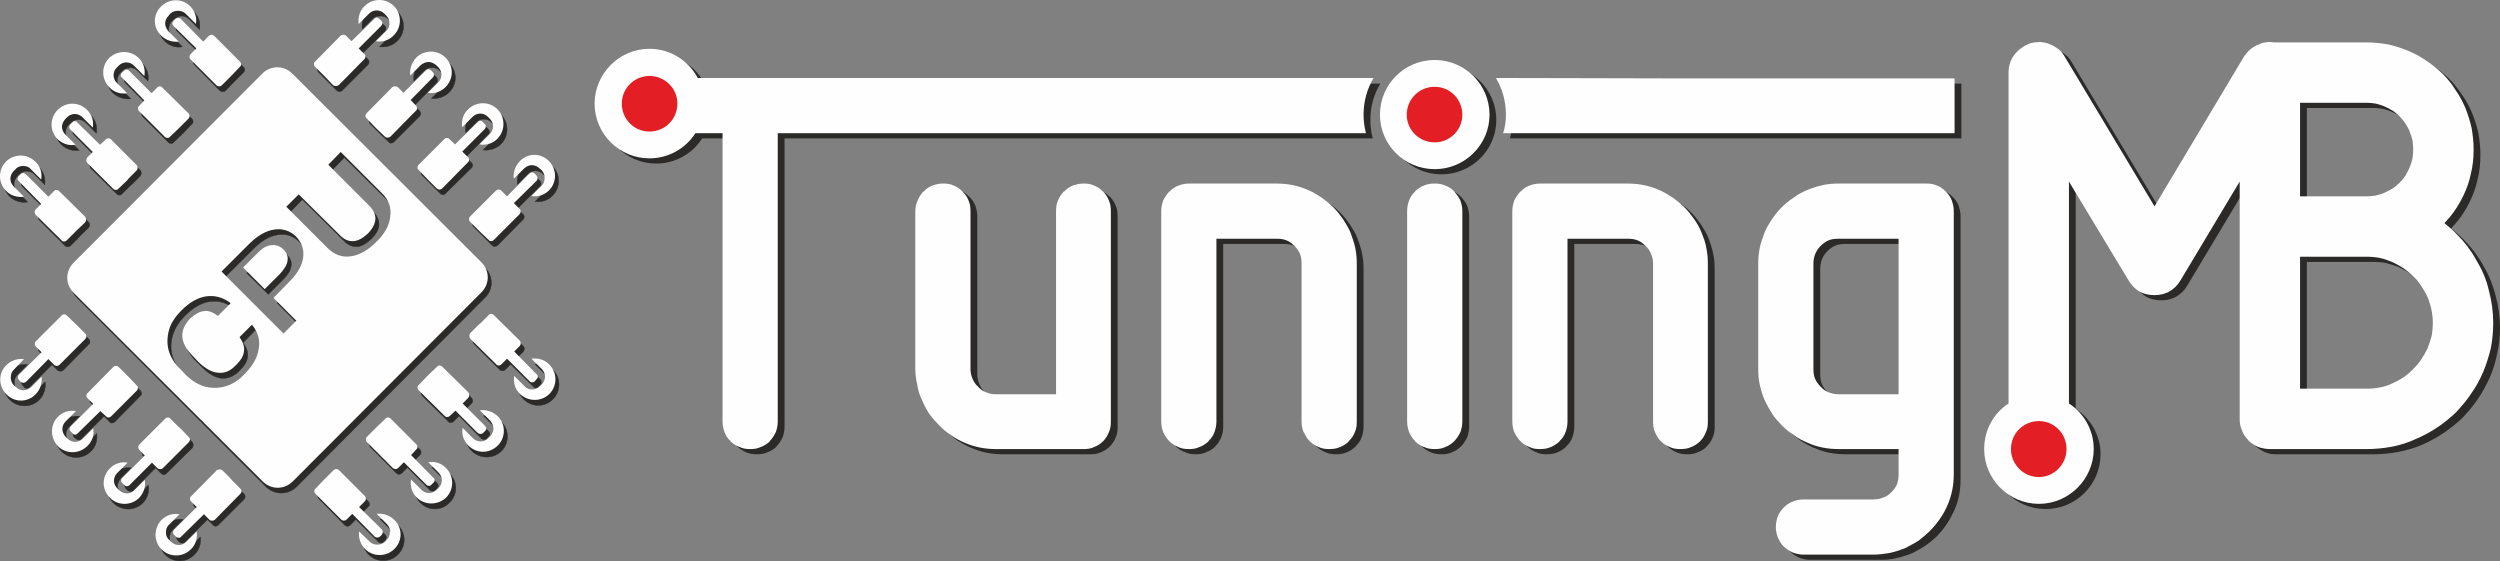 <?xml version="1.0" encoding="UTF-8"?>
<!DOCTYPE svg PUBLIC "-//W3C//DTD SVG 1.1//EN" "http://www.w3.org/Graphics/SVG/1.1/DTD/svg11.dtd">
<!-- Creator: CorelDRAW X8 -->
<svg xmlns="http://www.w3.org/2000/svg" xml:space="preserve" width="466.615mm" height="104.716mm" version="1.1" style="shape-rendering:geometricPrecision; text-rendering:geometricPrecision; image-rendering:optimizeQuality; fill-rule:evenodd; clip-rule:evenodd"
viewBox="0 0 6252 1403"
 xmlns:xlink="http://www.w3.org/1999/xlink">
 <rect x="0" y="0" width="6252" height="1403" fill="#808080" stroke="none"/>
 <defs>
  <style type="text/css">
   <![CDATA[
    .str0 {stroke:#2B2A29;stroke-width:1.021}
    .fil4 {fill:#FEFEFE}
    .fil3 {fill:#2B2A29}
    .fil1 {fill:#FEFEFE;fill-rule:nonzero}
    .fil0 {fill:#2B2A29;fill-rule:nonzero}
    .fil2 {fill:#E31E24;fill-rule:nonzero}
   ]]>
  </style>
 </defs>
 <g id="Warstwa_x0020_1">
  <g id="_1012943472">
   <g>
    <g>
     <path class="fil0" d="M5191 1022c37,25 62,66 62,114 0,76 -62,137 -137,137 -76,0 -137,-61 -137,-137 0,-48 24,-89 61,-114l0 -828c0,-17 5,-32 16,-46 5,-6 11,-12 17,-16 7,-5 14,-8 22,-10 8,-3 17,-4 25,-4 8,1 16,3 24,6 7,3 14,7 20,12 7,5 12,11 16,18l225 375 224 -375c5,-7 10,-13 16,-18 6,-5 13,-9 21,-12 7,-3 15,-5 23,-6 5,0 9,0 14,1l232 0c18,0 36,2 54,5 17,4 34,9 50,16l0 0c17,7 32,15 46,25 14,9 27,20 40,32 12,12 22,25 32,40 10,14 18,29 25,45 7,17 12,34 16,51 3,18 5,36 5,54 0,21 -2,42 -7,61 -4,20 -11,39 -20,57 -9,18 -19,35 -32,50 -4,5 -9,11 -14,16 11,9 22,19 32,29 19,19 35,40 48,64 14,23 24,48 31,75 7,26 11,53 11,81 0,22 -2,43 -7,64 -4,20 -10,40 -18,59 -9,19 -18,37 -30,54l0 0c-11,17 -24,32 -38,47 -29,28 -63,51 -101,68 -19,8 -39,14 -60,18 -20,4 -42,6 -63,6l-241 0c-11,0 -20,-1 -29,-5l0 0c-9,-4 -17,-9 -25,-16l0 -1c-7,-7 -13,-15 -16,-24l0 0c-4,-9 -6,-18 -6,-28l0 0 0 0 0 0 0 -1 0 0 0 0 0 0 0 0 0 -594 -148 247c-7,12 -16,21 -28,28 -11,6 -23,9 -37,9 -14,0 -27,-3 -38,-9 -11,-7 -20,-16 -27,-28l0 0 -149 -247 0 555zm744 -37c11,0 23,-1 33,-3 10,-2 21,-5 31,-10 10,-4 20,-9 28,-15 9,-6 17,-13 25,-20l0 -1c7,-7 14,-15 20,-24 6,-9 11,-18 16,-28 4,-10 7,-20 9,-31 3,-10 4,-21 4,-33 0,-22 -5,-43 -13,-63 -5,-11 -10,-20 -16,-29 -6,-8 -13,-16 -20,-24 -8,-8 -16,-14 -25,-20 -8,-6 -18,-11 -28,-16 -10,-4 -21,-7 -31,-10 -10,-2 -22,-3 -33,-3l-166 0 0 330 166 0zm-166 -715l0 234 166 0c8,0 16,-1 23,-2 8,-2 15,-4 22,-7l0 0c7,-3 14,-7 21,-11 6,-4 11,-9 17,-14l0 0c5,-5 9,-11 14,-17l0 0c4,-7 8,-13 11,-20l0 -1c3,-7 5,-14 7,-21 1,-8 2,-16 2,-24 0,-8 -1,-16 -2,-23 -2,-8 -4,-15 -7,-22l0 0c-3,-7 -7,-14 -11,-21 -5,-6 -9,-11 -14,-17 -6,-5 -11,-10 -17,-14 -7,-4 -14,-8 -21,-11l0 0c-7,-3 -14,-5 -22,-7 -7,-1 -15,-2 -23,-2l-166 0z"/>
     <path class="fil0" d="M5116 1066c38,0 69,32 69,70 0,38 -31,70 -69,70 -39,0 -70,-32 -70,-70 0,-38 31,-70 70,-70z"/>
     <path class="fil0" d="M4765 610l-150 0c-9,0 -18,1 -25,4 -7,3 -14,8 -20,14 -12,12 -18,27 -18,45l0 263c0,9 1,17 4,24 3,8 8,14 14,20 6,7 13,11 20,14 7,3 15,5 25,5l150 0 0 -389zm69 -138c9,0 18,2 26,5l0 0c9,4 16,8 23,15l0 0c7,7 12,14 15,22 3,9 5,17 5,27l0 658c0,28 -5,54 -16,78l0 0c-6,12 -12,24 -19,34 -7,11 -15,20 -24,30 -9,8 -19,17 -30,24 -10,7 -22,13 -33,19l-1 0c-12,5 -25,9 -38,12 -13,3 -26,4 -40,4l-175 0c-9,0 -18,-2 -27,-5l0 0c-8,-4 -15,-8 -22,-15l0 0c-7,-7 -12,-14 -15,-23l0 0c-3,-8 -5,-17 -5,-26 0,-9 2,-18 5,-26l0 -1c3,-8 8,-15 15,-22l0 0c7,-7 14,-12 22,-15l0 0c9,-3 18,-5 27,-5l175 0c10,0 18,-1 25,-4 7,-3 14,-8 20,-14l0 0c6,-6 11,-13 14,-20 3,-7 4,-16 4,-25l0 -63 -150 0c-28,0 -54,-5 -78,-16l-1 0c-11,-5 -23,-11 -33,-18 -11,-8 -21,-16 -30,-25 -9,-8 -17,-18 -24,-29 -7,-11 -14,-22 -19,-34l0 0c-5,-12 -9,-25 -12,-38 -3,-13 -4,-27 -4,-40l0 -263c0,-14 1,-27 4,-40 3,-14 7,-26 12,-39l0 0c5,-11 12,-23 19,-34 7,-10 15,-20 24,-29 9,-9 19,-17 30,-24 10,-7 21,-14 33,-19l1 0c12,-5 24,-9 38,-12 13,-3 26,-4 40,-4l219 0z"/>
     <path class="fil0" d="M3605 163c75,0 137,61 137,137 0,75 -62,136 -137,136 -76,0 -137,-61 -137,-136 0,-76 61,-137 137,-137z"/>
     <path class="fil0" d="M4088 472c27,0 53,5 78,16l0 0c12,5 23,12 34,19 10,7 20,15 29,24 9,9 17,19 24,29 7,11 14,22 19,34l0 0c5,13 9,25 12,39 3,13 4,26 4,40l0 395c0,9 -1,18 -5,26 -3,8 -8,16 -15,22l0 1c-6,6 -14,11 -22,14l0 0c-9,4 -17,5 -27,5 -9,0 -18,-1 -26,-5l0 0c-8,-3 -16,-8 -22,-14l-1 -1c-6,-6 -11,-14 -14,-22l-1 0c-3,-8 -5,-17 -5,-26l0 -395c0,-10 -1,-18 -4,-25 -3,-7 -8,-14 -14,-20 -6,-6 -12,-11 -20,-14 -7,-3 -15,-4 -24,-4l-151 0 0 458c0,9 -2,18 -5,26 -3,8 -8,16 -15,22l0 1c-7,6 -14,11 -22,14 -9,4 -17,5 -27,5 -9,0 -18,-1 -26,-5l0 0c-8,-3 -16,-8 -22,-14l-1 -1c-6,-6 -11,-14 -15,-22l0 0c-3,-8 -5,-17 -5,-26l0 -527c0,-10 2,-18 5,-27l0 0c4,-8 9,-15 15,-22l1 0c6,-7 14,-12 22,-15l0 0c8,-3 17,-5 26,-5l220 0z"/>
     <path class="fil0" d="M3674 1068c0,9 -2,18 -5,26 -4,8 -9,16 -15,22l-1 1c-6,6 -14,11 -22,14 -8,4 -17,5 -26,5 -9,0 -18,-1 -27,-5l0 0c-8,-3 -15,-8 -22,-14l0 -1c-7,-6 -12,-14 -15,-22l0 0c-3,-8 -5,-17 -5,-26l0 -527c0,-10 2,-18 5,-27l0 0c3,-8 8,-15 15,-22l0 0c7,-7 14,-12 22,-15l0 0c9,-4 18,-5 27,-5 9,0 18,1 26,5l0 0c8,3 16,8 22,15l1 0c6,7 11,14 15,22l0 0c3,9 5,17 5,27l0 527z"/>
     <path class="fil0" d="M3210 472c27,0 53,5 78,16l0 0c12,5 23,12 34,19 10,7 20,15 29,24 9,9 17,19 24,29 7,11 14,22 19,34l0 0c5,13 9,25 12,39 3,13 4,26 4,40l0 395c0,9 -2,18 -5,26 -3,8 -8,16 -15,22l0 1c-7,6 -14,11 -22,14l0 0c-9,4 -17,5 -27,5 -9,0 -18,-1 -26,-5l0 0c-8,-3 -16,-8 -22,-14l-1 -1c-6,-6 -11,-14 -15,-22l0 0c-3,-8 -5,-17 -5,-26l0 -395c0,-10 -1,-18 -4,-25 -3,-7 -8,-14 -14,-20 -6,-6 -13,-11 -20,-14 -7,-3 -15,-4 -24,-4l-151 0 0 458c0,9 -2,18 -5,26 -4,8 -8,16 -15,22l0 1c-7,6 -14,11 -23,14 -8,4 -17,5 -26,5 -9,0 -18,-1 -26,-5l0 0c-9,-3 -16,-8 -23,-14l0 -1c-6,-6 -11,-14 -15,-22l0 0c-3,-8 -5,-17 -5,-26l0 -527c0,-10 2,-18 5,-27l0 0c4,-8 9,-15 15,-22l0 0c7,-7 14,-12 23,-15l0 0c8,-3 17,-5 26,-5l220 0z"/>
     <path class="fil0" d="M2726 472c10,0 19,2 27,5l0 0c8,4 16,8 22,15l1 0c6,7 11,14 14,22 4,9 5,17 5,27l0 527c0,9 -1,18 -5,26 -3,8 -8,16 -14,22l-1 1c-6,6 -14,11 -22,14l0 0c-8,4 -17,5 -27,5l-219 0c-27,0 -53,-5 -78,-16l0 0c-12,-5 -23,-11 -34,-18 -11,-8 -20,-16 -29,-25 -9,-8 -17,-18 -25,-29 -7,-11 -13,-22 -18,-34l0 0c-6,-12 -10,-25 -13,-38 -2,-13 -4,-27 -4,-40l0 -395c0,-10 2,-18 5,-27l1 0c3,-8 8,-15 14,-22l1 0c6,-7 14,-12 22,-15l0 0c8,-3 17,-5 26,-5 10,0 18,2 27,5 8,3 15,8 22,15l0 0c7,7 12,14 15,22 3,9 5,17 5,27l0 395c0,9 2,17 5,24 3,8 7,14 13,20 7,7 13,11 20,14 8,3 16,5 25,5l151 0 0 -458c0,-10 1,-18 5,-27l0 0c3,-8 8,-15 14,-22l1 0c6,-7 14,-12 22,-15l0 0c8,-3 17,-5 26,-5z"/>
     <path class="fil0" d="M3605 230c38,0 69,31 69,70 0,38 -31,69 -69,69 -39,0 -70,-31 -70,-69 0,-39 31,-70 70,-70z"/>
     <path class="fil0" d="M1641 136c53,0 98,29 121,73l1690 0c-16,26 -25,57 -25,91 0,16 2,31 6,46l-1471 0 0 722c0,9 -2,18 -5,26 -4,8 -9,16 -15,22l0 1c-7,6 -14,11 -23,14l0 0c-8,4 -17,5 -26,5 -10,0 -18,-1 -27,-5 -8,-3 -15,-8 -22,-14l0 -1c-7,-6 -12,-14 -15,-22 -3,-8 -5,-17 -5,-26l0 -722 -68 0c-24,38 -67,63 -115,63 -75,0 -137,-61 -137,-137 0,-75 62,-136 137,-136z"/>
     <path class="fil0" d="M4903 346l-1083 0 -44 0c4,-15 7,-30 7,-46 0,-34 -10,-65 -26,-91 176,0 286,0 431,0l717 0 0 137 -2 0z"/>
     <path class="fil0" d="M1641 203c39,0 70,31 70,69 0,39 -31,70 -70,70 -38,0 -69,-31 -69,-70 0,-38 31,-69 69,-69z"/>
    </g>
    <path class="fil1" d="M5174 1009c37,24 62,66 62,114 0,75 -62,137 -137,137 -76,0 -137,-62 -137,-137 0,-48 24,-90 61,-114l0 -828c0,-17 5,-32 16,-46 5,-6 11,-12 18,-16 6,-5 13,-8 21,-11 8,-2 17,-3 25,-3 8,1 16,2 24,6 8,3 14,7 21,12 6,5 11,11 15,18l225 375 224 -375c5,-7 10,-13 16,-18 6,-5 13,-9 21,-12 7,-4 15,-5 24,-6 4,0 9,0 13,1l232 0c18,0 36,2 54,5 17,4 34,9 50,16l0 0c17,7 32,15 46,25 14,9 27,20 40,32 12,12 23,25 32,40 10,14 18,29 25,45 7,17 12,34 16,51 3,18 5,35 5,54 0,21 -2,41 -7,61 -4,20 -11,39 -20,57 -9,18 -19,34 -31,49 -5,6 -10,11 -15,17 11,9 22,18 32,29 19,19 35,40 48,64 14,23 25,48 31,75 7,26 11,53 11,81 0,22 -2,43 -6,64 -5,20 -11,40 -19,59 -8,19 -18,37 -30,54l0 0c-11,17 -24,32 -38,47 -29,28 -63,51 -101,67 -19,9 -39,15 -59,19 -21,4 -43,6 -64,6l-241 0c-10,0 -20,-2 -29,-5l0 0c-9,-4 -17,-9 -25,-16l0 -1c-7,-7 -13,-15 -16,-24l0 0c-4,-9 -6,-18 -6,-28l0 0 0 0 0 0 0 -1 0 0 0 0 0 0 0 -1 0 -593 -148 247c-7,12 -16,21 -28,28 -11,6 -23,9 -37,9 -14,0 -27,-3 -38,-9 -11,-7 -20,-16 -27,-28l0 0 -149 -247 0 555zm744 -37c12,0 23,-1 33,-3 11,-2 21,-5 31,-10 10,-4 20,-10 28,-15 9,-6 17,-13 25,-21l0 0c7,-7 14,-15 20,-24 6,-9 11,-18 16,-28 4,-10 7,-21 10,-31 2,-10 3,-21 3,-33 0,-22 -5,-44 -13,-64 -5,-10 -10,-19 -16,-28 -6,-9 -12,-17 -20,-24 -8,-8 -16,-14 -24,-20 -9,-6 -19,-11 -29,-16 -10,-4 -20,-8 -31,-10 -10,-2 -21,-3 -33,-3l-166 0 0 330 166 0zm-166 -715l0 234 166 0c8,0 16,-1 23,-2 8,-2 15,-4 22,-7l0 0c7,-3 14,-7 21,-11 6,-4 11,-9 17,-14l0 0c5,-6 10,-11 14,-17l0 0c4,-7 8,-14 11,-21l0 0c3,-7 5,-14 7,-22 1,-7 2,-15 2,-23 0,-8 -1,-16 -2,-24 -2,-7 -4,-14 -7,-21l0 -1c-3,-7 -7,-13 -11,-20 -4,-6 -9,-11 -14,-17 -6,-5 -11,-10 -17,-14 -7,-4 -14,-8 -21,-11l0 0c-7,-3 -14,-5 -22,-7 -7,-1 -15,-2 -23,-2l-166 0z"/>
    <path class="fil2" d="M5099 1053c38,0 69,31 69,70 0,38 -31,70 -69,70 -39,0 -70,-32 -70,-70 0,-39 31,-70 70,-70z"/>
    <path class="fil1" d="M4748 597l-150 0c-9,0 -18,1 -25,4 -7,3 -14,8 -20,14 -12,12 -18,27 -18,44l0 264c0,9 1,17 4,24 3,7 8,14 14,20 6,7 13,11 20,14 7,3 16,5 25,5l150 0 0 -389zm69 -138c10,0 18,1 27,5l0 0c8,3 15,8 22,15l0 0c7,7 12,14 15,22 3,9 5,17 5,27l0 658c0,27 -5,53 -16,78l0 0c-5,12 -12,24 -19,34 -7,10 -15,20 -24,29 -9,9 -19,17 -29,25 -11,7 -23,13 -34,19l0 0c-13,5 -25,9 -39,12 -13,2 -26,4 -40,4l-175 0c-9,0 -18,-2 -26,-5l0 0c-9,-4 -16,-9 -23,-15l0 0c-7,-7 -11,-14 -15,-23l0 0c-3,-8 -5,-17 -5,-26 0,-10 2,-18 5,-27l0 0c3,-8 8,-15 15,-22l0 0c7,-7 14,-12 23,-15l0 0c8,-3 17,-5 26,-5l175 0c10,0 18,-2 25,-5 7,-2 14,-7 20,-13l0 0c6,-6 11,-13 14,-20 3,-8 4,-16 4,-25l0 -63 -150 0c-28,0 -54,-5 -78,-16l0 0c-12,-5 -24,-11 -34,-19 -11,-7 -21,-15 -30,-24 -8,-9 -17,-18 -24,-29 -7,-11 -13,-22 -19,-34l0 0c-5,-12 -9,-25 -12,-38 -3,-13 -4,-27 -4,-40l0 -264c0,-13 1,-26 4,-40 3,-13 7,-25 12,-38l0 0c5,-12 12,-23 19,-34 7,-10 15,-20 24,-29 9,-9 19,-17 30,-24 10,-8 22,-14 34,-19l0 0c12,-5 25,-9 38,-12 13,-3 26,-4 40,-4l219 0z"/>
    <path class="fil1" d="M3588 150c75,0 137,61 137,137 0,75 -62,136 -137,136 -76,0 -137,-61 -137,-136 0,-76 61,-137 137,-137zm0 67c38,0 69,31 69,70 0,38 -31,69 -69,69 -39,0 -70,-31 -70,-69 0,-39 31,-70 70,-70z"/>
    <path class="fil1" d="M4071 459c27,0 53,5 78,16l0 0c12,5 23,12 34,19 10,7 20,15 29,24 9,9 17,19 24,29 8,11 14,22 19,34l0 0c5,13 10,25 12,38 3,14 4,27 4,40l0 395c0,10 -1,19 -5,27 -3,8 -8,16 -14,22l-1 1c-6,6 -14,11 -22,14l0 0c-8,4 -17,5 -27,5 -9,0 -18,-1 -26,-5l0 0c-8,-3 -16,-8 -22,-14l-1 -1c-6,-6 -11,-14 -14,-22l0 0c-4,-8 -5,-17 -5,-27l0 -395c0,-9 -2,-17 -5,-24 -3,-8 -7,-14 -14,-20 -6,-6 -12,-11 -20,-14 -7,-3 -15,-4 -24,-4l-151 0 0 457c0,10 -2,19 -5,27 -3,8 -8,16 -15,22l0 1c-7,6 -14,11 -22,14 -9,4 -17,5 -27,5 -9,0 -18,-1 -26,-5l0 0c-8,-3 -16,-8 -22,-14l-1 -1c-6,-6 -11,-14 -15,-22l0 0c-3,-8 -5,-17 -5,-27l0 -526c0,-10 2,-18 5,-27l0 0c4,-8 9,-15 15,-22l1 0c6,-7 14,-12 22,-15l0 0c8,-3 17,-5 26,-5l220 0z"/>
    <path class="fil1" d="M3657 1054c0,10 -2,19 -5,27 -4,8 -9,16 -15,22l-1 1c-6,6 -14,11 -22,14 -8,4 -17,5 -26,5 -9,0 -18,-1 -26,-5l-1 0c-8,-3 -15,-8 -22,-14l0 -1c-7,-6 -11,-14 -15,-22l0 0c-3,-8 -5,-17 -5,-27l0 -527c0,-9 2,-18 5,-26l0 0c3,-8 8,-16 15,-22l0 -1c7,-6 14,-11 22,-14l0 0c9,-4 18,-5 27,-5 9,0 18,1 26,5l0 0c9,3 16,8 22,14l1 1c6,7 11,14 15,22l0 0c3,9 5,17 5,26l0 527z"/>
    <path class="fil1" d="M3193 459c27,0 53,5 78,16l0 0c12,5 23,12 34,19 10,7 20,15 29,24 9,9 17,19 24,29 7,11 14,22 19,34l0 0c5,13 9,25 12,38 3,14 4,27 4,40l0 395c0,10 -1,19 -5,27 -3,8 -8,16 -15,22l0 1c-6,6 -14,11 -22,14l0 0c-9,4 -17,5 -27,5 -9,0 -18,-1 -26,-5l0 0c-8,-3 -16,-8 -22,-14l-1 -1c-6,-6 -11,-14 -14,-22l-1 0c-3,-8 -5,-17 -5,-27l0 -395c0,-9 -1,-17 -4,-24 -3,-8 -8,-14 -14,-20 -6,-6 -12,-11 -20,-14 -7,-3 -15,-4 -24,-4l-151 0 0 457c0,10 -2,19 -5,27 -3,8 -8,16 -15,22l0 1c-7,6 -14,11 -23,14 -8,4 -16,5 -26,5 -9,0 -18,-1 -26,-5l0 0c-8,-3 -16,-8 -22,-14l-1 -1c-6,-6 -11,-14 -15,-22l0 0c-3,-8 -5,-17 -5,-27l0 -526c0,-10 2,-18 5,-27l0 0c4,-8 9,-15 15,-22l1 0c6,-7 14,-12 22,-15l0 0c8,-3 17,-5 26,-5l220 0z"/>
    <path class="fil1" d="M2710 459c9,0 18,1 26,5l0 0c8,3 16,8 22,15l1 0c6,7 11,14 14,22 4,9 5,17 5,27l0 526c0,10 -1,19 -5,27 -3,8 -8,16 -14,22l-1 1c-6,6 -14,11 -22,14l0 0c-8,4 -17,5 -26,5l-220 0c-27,0 -53,-5 -78,-16l0 0c-12,-5 -23,-11 -34,-19 -11,-7 -20,-15 -29,-24 -9,-9 -17,-18 -25,-29 -7,-11 -13,-22 -18,-34l0 0c-6,-12 -10,-25 -12,-38 -3,-13 -5,-27 -5,-40l0 -395c0,-10 2,-18 6,-27l0 0c3,-8 8,-15 14,-22l1 0c6,-7 14,-12 22,-15l0 0c8,-3 17,-5 26,-5 10,0 19,1 27,5 8,3 15,8 22,15l0 0c7,7 12,14 15,22 4,9 5,17 5,27l0 395c0,9 2,17 5,24 3,7 7,14 14,20 6,7 12,11 20,14 7,3 15,5 24,5l151 0 0 -458c0,-10 1,-18 5,-27l0 0c3,-8 8,-15 14,-22l1 0c7,-7 14,-12 22,-15l0 0c9,-3 17,-5 27,-5z"/>
    <path class="fil2" d="M3588 217c38,0 69,31 69,70 0,38 -31,69 -69,69 -39,0 -70,-31 -70,-69 0,-39 31,-70 70,-70z"/>
    <path class="fil1" d="M1624 122c53,0 98,30 121,73l1690 0c-16,27 -25,58 -25,92 0,16 2,31 6,46l-1471 0 0 721c0,10 -2,19 -5,27 -4,8 -9,16 -15,22l0 1c-7,6 -14,11 -23,14l0 0c-8,4 -17,5 -26,5 -9,0 -18,-1 -26,-5 -9,-3 -16,-8 -23,-14l0 -1c-7,-6 -12,-14 -15,-22 -3,-8 -5,-17 -5,-27l0 -721 -68 0c-24,38 -67,63 -115,63 -75,0 -137,-61 -137,-137 0,-75 62,-137 137,-137z"/>
    <path class="fil1" d="M4886 333l-1083 0 -44 0c5,-15 7,-30 7,-46 0,-34 -9,-65 -25,-92 175,0 285,1 430,1l717 0 0 137 -2 0z"/>
    <path class="fil2" d="M1624 190c39,0 70,31 70,69 0,39 -31,70 -70,70 -38,0 -69,-31 -69,-70 0,-38 31,-69 69,-69z"/>
   </g>
   <g>
    <path class="fil3 str0" d="M193 671l472 -474c21,-20 54,-20 75,0l473 473c21,20 21,54 0,74l-472 474c-21,20 -54,20 -75,0l-473 -473c-21,-20 -21,-54 0,-74zm446 154c15,18 21,39 17,60 -3,22 -15,44 -36,65 -14,14 -30,24 -47,29 -17,6 -34,6 -51,1 -17,-4 -32,-14 -47,-28l-14 -14c-15,-15 -25,-31 -30,-48 -5,-17 -4,-35 1,-52 5,-17 16,-34 31,-49 20,-20 41,-32 62,-35 22,-3 42,3 61,18l-32 32c-12,-10 -24,-14 -35,-13 -11,1 -23,8 -35,20 -13,14 -20,29 -19,45 1,16 10,32 27,49l13 13c17,17 33,26 49,28 16,1 31,-5 44,-18 13,-13 20,-24 21,-35 2,-12 -2,-23 -11,-36l31 -32zm54 -67l57 57 -32 32 -155 -154 70 -70c21,-21 41,-33 62,-36 21,-3 39,3 54,18 15,15 21,33 18,53 -3,20 -15,41 -37,62l-37 38zm-22 -22l38 -38c11,-11 18,-22 19,-33 2,-10 -2,-19 -10,-28 -9,-8 -19,-12 -30,-11 -11,1 -21,7 -32,17l-39 40 54 53zm190 -342l104 103c16,16 23,36 20,58 -2,22 -14,43 -35,64 -21,21 -42,33 -64,36 -22,3 -41,-4 -58,-21l-103 -103 31 -32 104 103c10,11 21,15 33,15 12,-1 23,-8 36,-20 24,-24 25,-47 3,-69l-102 -102 31 -32z"/>
    <g>
     <g>
      <g>
       <path class="fil3 str0" d="M24 418c20,-21 53,-21 73,0 13,12 17,28 15,44l-26 -26c-5,-5 -12,-8 -19,-8l0 0c-7,0 -14,3 -19,8l-5 5c-5,6 -8,12 -8,19 0,7 3,14 8,19l26 26c-16,3 -33,-2 -45,-14 -20,-20 -20,-53 0,-73z"/>
       <path class="fil3 str0" d="M98 537l14 -14 -56 -56c-4,-4 -4,-9 0,-13l5 -5c3,-4 9,-4 12,0l57 56 14 -14c3,-3 9,-3 13,0l65 65c3,3 3,9 0,13l-21 20 -5 6 -20 20c-4,3 -10,3 -13,0l-65 -65c-3,-3 -3,-9 0,-13z"/>
      </g>
      <g>
       <path class="fil3 str0" d="M153 288c20,-20 53,-20 74,0 12,12 17,29 14,45l-26 -26c-5,-5 -12,-8 -19,-8l0 0c-7,0 -14,3 -19,8l-5 5c-5,5 -8,12 -8,19 0,7 3,14 8,19l26 26c-16,2 -32,-2 -45,-15 -20,-20 -20,-53 0,-73z"/>
       <path class="fil3 str0" d="M227 408l14 -14 -56 -57c-4,-3 -4,-9 0,-12l5 -6c3,-3 9,-3 12,0l57 57 14 -14c4,-4 10,-4 13,0l65 64c3,4 3,10 0,14l-20 20 -6 5 -20 20c-3,4 -9,4 -13,0l-65 -64c-3,-4 -3,-10 0,-13z"/>
      </g>
      <g>
       <path class="fil3 str0" d="M282 159c21,-21 53,-21 74,0 12,12 17,29 14,44l-26 -26c-5,-5 -12,-8 -19,-8l0 1c-7,0 -14,2 -19,7l-5 5c-5,6 -8,13 -8,20 0,6 3,13 8,19l26 26c-16,2 -32,-3 -45,-15 -20,-20 -20,-53 0,-73z"/>
       <path class="fil3 str0" d="M357 278l13 -14 -56 -56c-4,-4 -4,-9 0,-13l5 -5c3,-3 9,-3 13,0l56 57 14 -14c4,-4 10,-4 13,0l65 64c4,4 4,10 0,13l-20 21 -5 5 -21 20c-3,4 -9,4 -13,0l-64 -64c-4,-4 -4,-10 0,-14z"/>
      </g>
      <g>
       <path class="fil3 str0" d="M412 29c20,-20 53,-20 73,0 12,12 17,29 14,45l-26 -26c-5,-5 -12,-8 -19,-8l0 0c-7,0 -13,3 -19,8l-5 5c-5,5 -8,12 -8,19 0,7 3,14 8,19l26 26c-15,3 -32,-2 -44,-14 -21,-21 -21,-53 0,-74z"/>
       <path class="fil3 str0" d="M486 149l14 -14 -57 -57c-4,-3 -4,-9 0,-12l5 -5c4,-4 9,-4 13,0l56 56 14 -14c4,-3 10,-4 14,0l64 65c4,3 4,9 0,13l-20 20 -5 5 -20 21c-4,3 -10,3 -14,0l-64 -65c-4,-4 -4,-10 0,-13z"/>
      </g>
     </g>
     <g>
      <g>
       <path class="fil3 str0" d="M995 1387c21,-21 21,-53 0,-74 -12,-12 -29,-17 -44,-14l26 26c5,5 7,12 8,19l-1 0c0,7 -2,14 -7,19l-5 5c-6,5 -13,8 -19,8 -7,0 -14,-3 -20,-8l-26 -26c-2,16 3,33 15,45 20,20 53,20 73,0z"/>
       <path class="fil3 str0" d="M876 1313l14 -14 56 56c4,4 9,4 13,0l5 -5c3,-3 3,-9 0,-12l-57 -57 14 -14c4,-3 4,-9 0,-13l-64 -65c-4,-3 -10,-3 -14,1l-20 20 -5 5 -20 20c-4,4 -4,10 0,13l64 65c4,4 10,4 14,0z"/>
      </g>
      <g>
       <path class="fil3 str0" d="M1124 1257c21,-20 21,-53 0,-73 -12,-12 -29,-17 -44,-15l26 26c5,6 8,13 8,19l0 1c0,6 -3,13 -8,19l-5 5c-6,5 -12,8 -19,8 -7,0 -14,-3 -19,-8l-26 -26c-3,15 2,32 14,44 20,21 53,21 73,0z"/>
       <path class="fil3 str0" d="M1005 1183l14 -14 56 57c4,3 10,3 13,0l5 -5c4,-4 4,-9 0,-13l-57 -56 14 -14c4,-4 4,-10 0,-14l-64 -64c-4,-4 -10,-4 -14,0l-20 20 -5 5 -20 21c-4,3 -4,9 0,13l64 64c4,4 10,4 14,0z"/>
      </g>
      <g>
       <path class="fil3 str0" d="M1254 1128c20,-20 20,-53 0,-73 -13,-13 -29,-17 -45,-15l26 26c5,5 8,12 8,19l0 0c0,7 -3,14 -8,19l-5 5c-5,5 -12,8 -19,8 -7,0 -14,-3 -19,-8l-26 -26c-3,16 2,33 14,45 21,20 53,20 74,0z"/>
       <path class="fil3 str0" d="M1134 1054l14 -14 56 57c4,3 10,3 13,0l5 -6c4,-3 4,-9 0,-12l-56 -57 14 -14c3,-3 3,-9 -1,-13l-64 -64c-4,-4 -10,-4 -13,0l-21 20 -5 5 -20 20c-4,4 -4,10 0,14l65 64c3,4 9,4 13,0z"/>
      </g>
      <g>
       <path class="fil3 str0" d="M1383 998c20,-20 20,-53 0,-73 -12,-12 -29,-17 -45,-14l26 26c5,5 8,12 8,19l0 0c0,7 -3,13 -8,19l-5 5c-5,5 -12,8 -19,8 -7,0 -14,-3 -19,-8l-26 -26c-3,16 2,32 14,44 21,21 54,21 74,0z"/>
       <path class="fil3 str0" d="M1263 925l14 -14 57 56c3,4 9,4 12,0l5 -5c4,-3 4,-9 0,-13l-56 -56 14 -14c3,-4 3,-10 0,-13l-65 -65c-4,-3 -10,-3 -13,0l-20 20 -6 6 -20 20c-3,4 -3,10 0,13l65 65c3,3 9,3 13,0z"/>
      </g>
     </g>
    </g>
    <g>
     <g>
      <g>
       <path class="fil3 str0" d="M413 1387c-20,-20 -20,-53 0,-73 12,-12 29,-17 45,-15l-26 26c-6,6 -8,13 -8,20l0 0c0,6 2,13 8,19l5 5c5,5 12,7 19,7 7,0 14,-2 19,-7l26 -26c2,15 -2,32 -15,44 -20,21 -53,21 -73,0z"/>
       <path class="fil3 str0" d="M533 1313l-14 -14 -57 57c-3,3 -9,3 -13,0l-5 -5c-3,-4 -3,-9 0,-13l57 -56 -14 -14c-4,-4 -4,-10 0,-14l64 -64c4,-4 10,-4 14,0l20 20 5 5 20 20c4,4 4,10 0,14l-64 64c-4,4 -10,4 -13,0z"/>
      </g>
      <g>
       <path class="fil3 str0" d="M284 1258c-21,-20 -21,-53 0,-73 12,-12 28,-17 44,-15l-26 26c-5,6 -8,13 -8,19l0 0c0,7 3,14 8,19l5 5c6,6 13,8 19,8 7,0 14,-2 19,-8l26 -26c3,16 -2,33 -14,45 -20,20 -53,20 -73,0z"/>
       <path class="fil3 str0" d="M403 1184l-14 -14 -56 57c-4,3 -9,3 -13,0l-5 -5c-4,-4 -4,-9 0,-13l56 -57 -14 -13c-3,-4 -3,-10 0,-14l65 -64c3,-4 10,-4 13,0l20 20 6 5 20 20c3,4 3,10 0,14l-65 64c-3,4 -9,4 -13,0z"/>
      </g>
      <g>
       <path class="fil3 str0" d="M154 1129c-20,-20 -20,-53 0,-73 12,-12 29,-17 45,-15l-26 26c-5,5 -8,12 -8,19l0 0c0,7 3,14 8,19l5 5c5,6 12,8 19,8 7,0 14,-2 19,-8l26 -26c2,16 -2,33 -15,45 -20,20 -53,20 -73,0z"/>
       <path class="fil3 str0" d="M274 1055l-14 -14 -57 57c-3,3 -9,3 -12,0l-6 -5c-3,-4 -3,-10 0,-13l57 -57 -14 -14c-4,-3 -4,-9 0,-13l64 -64c4,-4 10,-4 14,0l20 20 5 5 20 20c4,4 4,10 0,13l-64 65c-4,4 -10,4 -13,0z"/>
      </g>
      <g>
       <path class="fil3 str0" d="M25 1000c-21,-20 -21,-53 0,-73 12,-13 29,-17 44,-15l-26 26c-5,5 -8,12 -7,19l0 0c0,7 2,14 7,19l5 5c6,5 13,8 20,8 6,0 13,-3 19,-8l26 -26c2,16 -3,33 -15,45 -20,20 -53,20 -73,0z"/>
       <path class="fil3 str0" d="M144 926l-14 -14 -56 56c-4,4 -9,4 -13,1l-5 -6c-3,-3 -3,-9 0,-12l57 -57 -14 -14c-4,-3 -4,-9 0,-13l64 -65c4,-3 10,-3 13,0l21 21 5 5 20 20c4,4 4,10 0,13l-64 65c-4,3 -10,3 -14,0z"/>
      </g>
     </g>
     <g>
      <g>
       <path class="fil3 str0" d="M1382 416c-20,-20 -53,-20 -73,0 -12,12 -17,29 -15,45l26 -26c6,-5 12,-8 19,-8l0 0c7,0 14,3 19,8l5 5c6,5 8,12 8,19 0,7 -2,14 -7,19l-26 26c15,2 32,-2 44,-15 20,-20 20,-53 0,-73z"/>
       <path class="fil3 str0" d="M1308 536l-14 -14 57 -57c3,-3 3,-9 0,-12l-5 -5c-4,-4 -9,-4 -13,0l-56 56 -14 -14c-4,-3 -10,-3 -14,0l-64 65c-4,3 -4,9 0,13l20 20 5 5 21 21c3,3 9,3 13,0l64 -65c4,-4 4,-10 0,-13z"/>
      </g>
      <g>
       <path class="fil3 str0" d="M1253 287c-21,-20 -53,-20 -74,0 -12,12 -17,29 -14,45l26 -26c5,-6 12,-8 19,-8l0 0c7,0 14,2 19,8l5 5c5,5 8,12 8,19 0,7 -3,14 -8,19l-26 26c16,2 33,-3 45,-15 20,-20 20,-53 0,-73z"/>
       <path class="fil3 str0" d="M1179 407l-14 -14 56 -57c4,-3 4,-9 0,-13l-5 -5c-3,-3 -9,-3 -12,0l-57 57 -14 -14c-3,-4 -9,-4 -13,0l-65 65c-3,3 -3,9 1,13l20 20 5 5 20 20c4,4 10,4 13,0l65 -64c4,-4 4,-10 0,-13z"/>
      </g>
      <g>
       <path class="fil3 str0" d="M1123 158c-20,-20 -53,-20 -73,0 -12,12 -17,29 -15,45l26 -26c6,-6 13,-8 19,-8l1 0c6,0 13,2 19,8l5 5c5,5 8,12 8,19 0,7 -3,13 -8,19l-26 26c15,2 32,-3 44,-15 21,-20 21,-53 0,-73z"/>
       <path class="fil3 str0" d="M1049 277l-13 -13 56 -57c3,-3 3,-9 0,-13l-5 -5c-4,-3 -9,-3 -13,0l-56 57 -14 -14c-4,-4 -10,-4 -14,0l-64 64c-4,4 -4,10 0,14l20 20 5 5 21 20c3,4 9,4 13,0l64 -64c4,-4 4,-10 0,-14z"/>
      </g>
      <g>
       <path class="fil3 str0" d="M994 29c-20,-21 -53,-21 -73,0 -13,12 -17,29 -15,44l26 -26c5,-5 12,-7 19,-7l0 0c7,0 14,2 19,7l5 5c5,6 8,13 8,19 0,7 -3,14 -8,20l-26 26c16,2 33,-3 45,-15 20,-20 20,-53 0,-73z"/>
       <path class="fil3 str0" d="M920 148l-14 -14 57 -56c3,-4 3,-9 0,-13l-6 -5c-3,-3 -9,-3 -12,0l-57 57 -14 -14c-3,-4 -9,-4 -13,0l-64 64c-4,4 -4,10 0,14l20 20 5 5 20 20c4,4 10,4 14,0l64 -64c4,-4 4,-10 0,-14z"/>
      </g>
     </g>
    </g>
   </g>
   <g>
    <path class="fil4" d="M184 657l472 -473c21,-21 54,-21 75,0l473 472c21,21 21,54 0,75l-472 473c-21,21 -54,21 -75,0l-473 -472c-21,-21 -21,-54 0,-75zm446 155c15,18 21,38 17,60 -3,22 -15,43 -36,64 -14,15 -30,25 -47,30 -17,5 -34,5 -51,1 -17,-5 -32,-14 -47,-28l-14 -15c-15,-14 -25,-30 -30,-47 -5,-18 -4,-35 1,-53 5,-17 16,-33 31,-48 20,-20 41,-32 62,-35 22,-3 42,3 61,17l-32 32c-12,-9 -24,-14 -35,-12 -11,1 -23,8 -35,19 -13,14 -20,29 -19,45 1,16 10,32 27,49l13 14c17,16 33,26 49,27 16,2 31,-4 44,-18 13,-12 20,-24 21,-35 2,-11 -2,-23 -11,-36l31 -31zm54 -67l57 57 -32 32 -155 -155 70 -70c21,-20 41,-32 62,-35 21,-3 39,3 54,17 15,16 21,33 18,54 -3,20 -15,41 -37,62l-37 38zm-22 -22l38 -38c11,-12 18,-23 19,-33 2,-10 -2,-20 -10,-28 -9,-9 -19,-12 -30,-11 -11,1 -21,6 -32,17l-39 39 54 54zm190 -343l104 104c16,16 23,35 20,57 -2,22 -14,44 -35,64 -21,21 -42,33 -64,36 -22,3 -41,-4 -58,-21l-103 -103 31 -31 104 103c10,10 21,15 33,14 12,-1 23,-7 36,-19 24,-25 25,-48 3,-70l-102 -102 31 -32z"/>
    <g>
     <g>
      <g>
       <path class="fil4" d="M15 404c20,-20 53,-20 73,0 13,12 18,29 15,45l-26 -26c-5,-6 -12,-8 -19,-8l0 0c-7,0 -14,2 -19,8l-5 5c-5,5 -8,12 -8,19 0,7 3,14 8,19l26 26c-16,2 -33,-2 -45,-15 -20,-20 -20,-53 0,-73z"/>
       <path class="fil4" d="M89 524l14 -14 -56 -57c-4,-3 -4,-9 0,-13l5 -5c3,-3 9,-3 12,0l57 57 14 -14c3,-4 9,-4 13,0l65 64c3,4 3,10 0,14l-21 20 -5 5 -20 20c-4,4 -10,4 -13,0l-65 -64c-3,-4 -3,-10 0,-13z"/>
      </g>
      <g>
       <path class="fil4" d="M144 275c21,-21 53,-21 74,0 12,12 17,28 14,44l-26 -26c-5,-5 -12,-8 -19,-8l0 0c-7,0 -14,3 -19,8l-5 5c-5,6 -8,13 -8,19 0,7 3,14 8,19l26 26c-16,3 -32,-2 -45,-14 -20,-20 -20,-53 0,-73z"/>
       <path class="fil4" d="M218 394l14 -14 -56 -56c-4,-4 -4,-9 0,-13l5 -5c3,-4 9,-4 12,0l57 56 14 -13c4,-4 10,-4 13,-1l65 65c3,4 3,10 0,13l-20 20 -5 6 -21 20c-3,4 -9,4 -13,0l-65 -65c-3,-3 -3,-9 0,-13z"/>
      </g>
      <g>
       <path class="fil4" d="M273 145c21,-20 53,-20 74,0 12,12 17,29 14,45l-26 -26c-5,-5 -12,-8 -19,-8l0 0c-7,0 -14,3 -19,8l-5 5c-5,5 -8,12 -8,19 0,7 3,14 8,19l26 26c-16,3 -32,-2 -44,-14 -21,-21 -21,-54 -1,-74z"/>
       <path class="fil4" d="M348 265l13 -14 -56 -57c-4,-3 -4,-9 0,-12l5 -5c3,-4 9,-4 13,0l56 56 14 -14c4,-4 10,-4 13,0l65 64c4,4 4,10 0,14l-20 20 -5 5 -21 20c-3,4 -9,4 -13,0l-64 -64c-4,-4 -4,-10 0,-13z"/>
      </g>
      <g>
       <path class="fil4" d="M403 16c20,-20 53,-21 73,0 12,12 17,29 14,44l-26 -26c-5,-5 -12,-7 -19,-7l0 0c-7,0 -13,2 -19,7l-5 6c-5,5 -8,12 -8,19 0,6 3,13 8,19l26 26c-15,2 -32,-3 -44,-15 -21,-20 -21,-53 0,-73z"/>
       <path class="fil4" d="M477 135l14 -14 -57 -56c-4,-4 -4,-9 0,-13l5 -5c4,-3 9,-3 13,0l56 57 14 -14c4,-4 10,-4 14,0l64 64c4,4 4,10 0,13l-20 21 -5 5 -20 20c-4,4 -10,4 -14,0l-64 -64c-4,-4 -4,-10 0,-14z"/>
      </g>
     </g>
     <g>
      <g>
       <path class="fil4" d="M986 1373c21,-20 21,-53 0,-73 -12,-12 -29,-17 -44,-15l26 26c5,6 8,12 8,19l-1 0c0,7 -2,14 -7,19l-5 6c-6,5 -13,7 -19,7 -7,0 -14,-2 -19,-7l-27 -26c-2,15 3,32 15,44 20,20 53,20 73,0z"/>
       <path class="fil4" d="M867 1299l14 -14 56 57c4,3 9,3 13,0l5 -5c3,-4 3,-9 0,-13l-57 -56 14 -14c4,-4 4,-10 0,-14l-64 -64c-4,-4 -10,-4 -14,0l-20 20 -5 5 -20 21c-4,3 -4,9 0,13l64 64c4,4 10,4 14,0z"/>
      </g>
      <g>
       <path class="fil4" d="M1116 1244c20,-21 20,-53 -1,-74 -12,-12 -28,-17 -44,-14l26 26c5,5 8,12 8,19l0 0c0,7 -3,14 -8,19l-5 5c-6,5 -12,8 -19,8 -7,0 -14,-3 -19,-8l-26 -26c-3,16 2,33 14,45 20,20 53,20 74,0z"/>
       <path class="fil4" d="M996 1170l14 -14 56 56c4,4 10,4 13,0l5 -5c4,-3 4,-9 0,-12l-56 -57 13 -14c4,-3 4,-9 0,-13l-64 -64c-4,-4 -10,-4 -13,0l-21 20 -5 5 -20 20c-4,4 -4,10 0,14l64 64c4,4 10,4 14,0z"/>
      </g>
      <g>
       <path class="fil4" d="M1245 1114c20,-20 20,-53 0,-73 -13,-12 -29,-17 -45,-15l26 26c5,6 8,13 8,20l0 0c0,6 -3,13 -8,19l-5 5c-5,5 -12,8 -19,8 -7,0 -14,-3 -19,-8l-26 -26c-3,16 2,32 14,44 21,21 53,21 74,0z"/>
       <path class="fil4" d="M1125 1040l14 -13 56 56c4,3 10,3 13,0l5 -5c4,-4 4,-9 0,-13l-56 -56 14 -14c3,-4 3,-10 0,-14l-65 -64c-4,-4 -10,-4 -13,0l-21 20 -5 5 -20 21c-4,3 -4,9 0,13l65 64c3,4 9,4 13,0z"/>
      </g>
      <g>
       <path class="fil4" d="M1374 985c20,-20 20,-53 0,-73 -12,-13 -29,-17 -45,-15l26 26c5,5 8,12 8,19l0 0c0,7 -3,14 -8,19l-5 5c-5,5 -12,8 -19,8 -7,0 -14,-2 -19,-8l-26 -26c-3,16 2,33 14,45 21,20 54,20 74,0z"/>
       <path class="fil4" d="M1254 911l14 -14 57 57c3,3 9,3 12,0l5 -6c4,-3 4,-9 0,-12l-56 -57 14 -14c3,-3 3,-9 0,-13l-65 -64c-4,-4 -10,-4 -13,0l-20 20 -6 5 -20 20c-3,4 -3,10 0,14l65 64c3,4 9,4 13,0z"/>
      </g>
     </g>
    </g>
    <g>
     <g>
      <g>
       <path class="fil4" d="M404 1374c-20,-20 -20,-53 0,-74 12,-12 29,-17 45,-14l-26 26c-6,5 -8,12 -8,19l0 0c0,7 2,14 8,19l5 5c5,5 12,8 19,8 7,0 14,-3 19,-8l26 -26c2,16 -2,33 -15,45 -20,20 -53,20 -73,0z"/>
       <path class="fil4" d="M524 1300l-14 -14 -57 56c-3,4 -9,4 -13,0l-5 -5c-3,-3 -3,-9 0,-12l57 -57 -14 -14c-4,-4 -4,-10 0,-13l64 -65c4,-3 10,-3 14,0l20 20 5 6 20 20c4,3 4,9 0,13l-64 65c-4,3 -10,3 -13,0z"/>
      </g>
      <g>
       <path class="fil4" d="M275 1245c-21,-21 -21,-53 0,-74 12,-12 28,-17 44,-14l-26 26c-5,5 -8,12 -8,19l0 0c0,7 3,14 8,19l5 5c6,5 13,8 19,8 7,0 14,-3 19,-8l26 -26c3,16 -2,32 -14,45 -20,20 -53,20 -73,0z"/>
       <path class="fil4" d="M394 1171l-14 -14 -56 56c-4,4 -9,4 -13,0l-5 -5c-4,-3 -4,-9 0,-13l56 -56 -14 -14c-3,-4 -3,-10 0,-13l65 -65c4,-4 10,-4 13,0l20 20 6 5 20 21c4,3 4,9 0,13l-65 65c-3,3 -9,3 -13,0z"/>
      </g>
      <g>
       <path class="fil4" d="M145 1116c-20,-21 -20,-54 0,-74 12,-12 29,-17 45,-14l-26 26c-5,5 -8,12 -8,19l0 0c0,7 3,14 8,19l5 5c5,5 12,8 19,8 7,0 14,-3 19,-8l26 -26c3,16 -2,32 -14,44 -21,21 -54,21 -74,1z"/>
       <path class="fil4" d="M265 1041l-14 -13 -57 56c-3,4 -9,4 -12,0l-5 -5c-4,-3 -4,-9 0,-13l56 -56 -14 -14c-4,-4 -4,-10 0,-13l64 -65c4,-4 10,-4 14,0l20 20 5 5 20 21c4,3 4,9 0,13l-64 64c-4,4 -10,4 -13,0z"/>
      </g>
      <g>
       <path class="fil4" d="M16 986c-20,-20 -21,-53 0,-73 12,-12 29,-17 44,-15l-26 27c-5,5 -7,12 -7,19l0 0c0,7 2,13 7,19l6 5c5,5 12,8 19,8 6,0 13,-3 19,-8l26 -26c2,15 -3,32 -15,44 -20,21 -53,21 -73,0z"/>
       <path class="fil4" d="M135 912l-14 -14 -56 57c-4,3 -9,3 -13,0l-5 -5c-3,-4 -3,-9 0,-13l57 -56 -14 -14c-4,-4 -4,-10 0,-14l64 -64c4,-4 10,-4 13,0l21 20 5 5 20 20c4,4 4,10 0,14l-64 64c-4,4 -10,4 -14,0z"/>
      </g>
     </g>
     <g>
      <g>
       <path class="fil4" d="M1373 403c-20,-21 -53,-21 -73,0 -12,12 -17,29 -15,44l26 -26c6,-5 12,-8 19,-8l0 0c7,0 14,3 19,8l6 5c5,6 7,12 7,19 0,7 -2,14 -7,19l-26 26c15,3 32,-2 44,-14 20,-20 20,-53 0,-73z"/>
       <path class="fil4" d="M1299 522l-14 -14 57 -56c3,-4 3,-9 0,-13l-5 -5c-4,-4 -9,-4 -13,0l-56 57 -14 -14c-4,-4 -10,-4 -14,0l-64 64c-4,4 -4,10 0,14l20 20 5 5 21 20c3,4 9,4 13,0l64 -64c4,-4 4,-10 0,-14z"/>
      </g>
      <g>
       <path class="fil4" d="M1244 273c-21,-20 -53,-20 -74,1 -12,12 -17,28 -14,44l26 -26c5,-5 12,-8 19,-8l0 0c7,0 14,3 19,8l5 5c5,5 8,12 8,19 0,7 -3,14 -8,19l-26 26c16,3 33,-2 45,-14 20,-21 20,-53 0,-74z"/>
       <path class="fil4" d="M1170 393l-14 -14 56 -56c4,-4 4,-10 0,-13l-5 -5c-3,-4 -9,-4 -12,0l-57 56 -14 -13c-3,-4 -9,-4 -13,0l-64 64c-4,4 -4,10 0,13l20 21 5 5 20 20c4,4 10,4 14,0l64 -65c4,-3 4,-9 0,-13z"/>
      </g>
      <g>
       <path class="fil4" d="M1114 144c-20,-20 -53,-20 -73,0 -12,13 -17,29 -15,45l26 -26c6,-5 13,-8 20,-8l0 0c6,0 13,3 19,8l5 5c5,5 8,12 8,19 0,7 -3,14 -8,19l-26 26c15,3 32,-2 44,-14 21,-21 21,-53 0,-74z"/>
       <path class="fil4" d="M1040 264l-13 -14 56 -57c3,-3 3,-9 0,-12l-5 -5c-4,-4 -9,-4 -13,0l-56 56 -14 -14c-4,-3 -10,-3 -14,0l-64 65c-4,4 -4,10 0,13l20 21 5 5 21 20c3,3 9,3 13,0l64 -65c4,-3 4,-9 0,-13z"/>
      </g>
      <g>
       <path class="fil4" d="M985 15c-20,-20 -53,-20 -73,0 -13,12 -17,29 -15,45l26 -26c5,-5 12,-8 19,-8l0 0c7,0 14,3 19,8l5 5c5,5 8,12 8,19 0,7 -2,14 -8,19l-26 26c16,3 33,-2 45,-15 20,-20 20,-53 0,-73z"/>
       <path class="fil4" d="M911 135l-14 -14 57 -57c3,-3 3,-9 0,-12l-6 -5c-3,-4 -9,-4 -12,0l-57 56 -14 -14c-3,-3 -9,-3 -13,0l-64 65c-4,3 -4,9 0,13l20 20 5 5 20 21c4,3 10,3 14,0l64 -65c4,-4 4,-10 0,-13z"/>
      </g>
     </g>
    </g>
   </g>
  </g>
 </g>
</svg>
